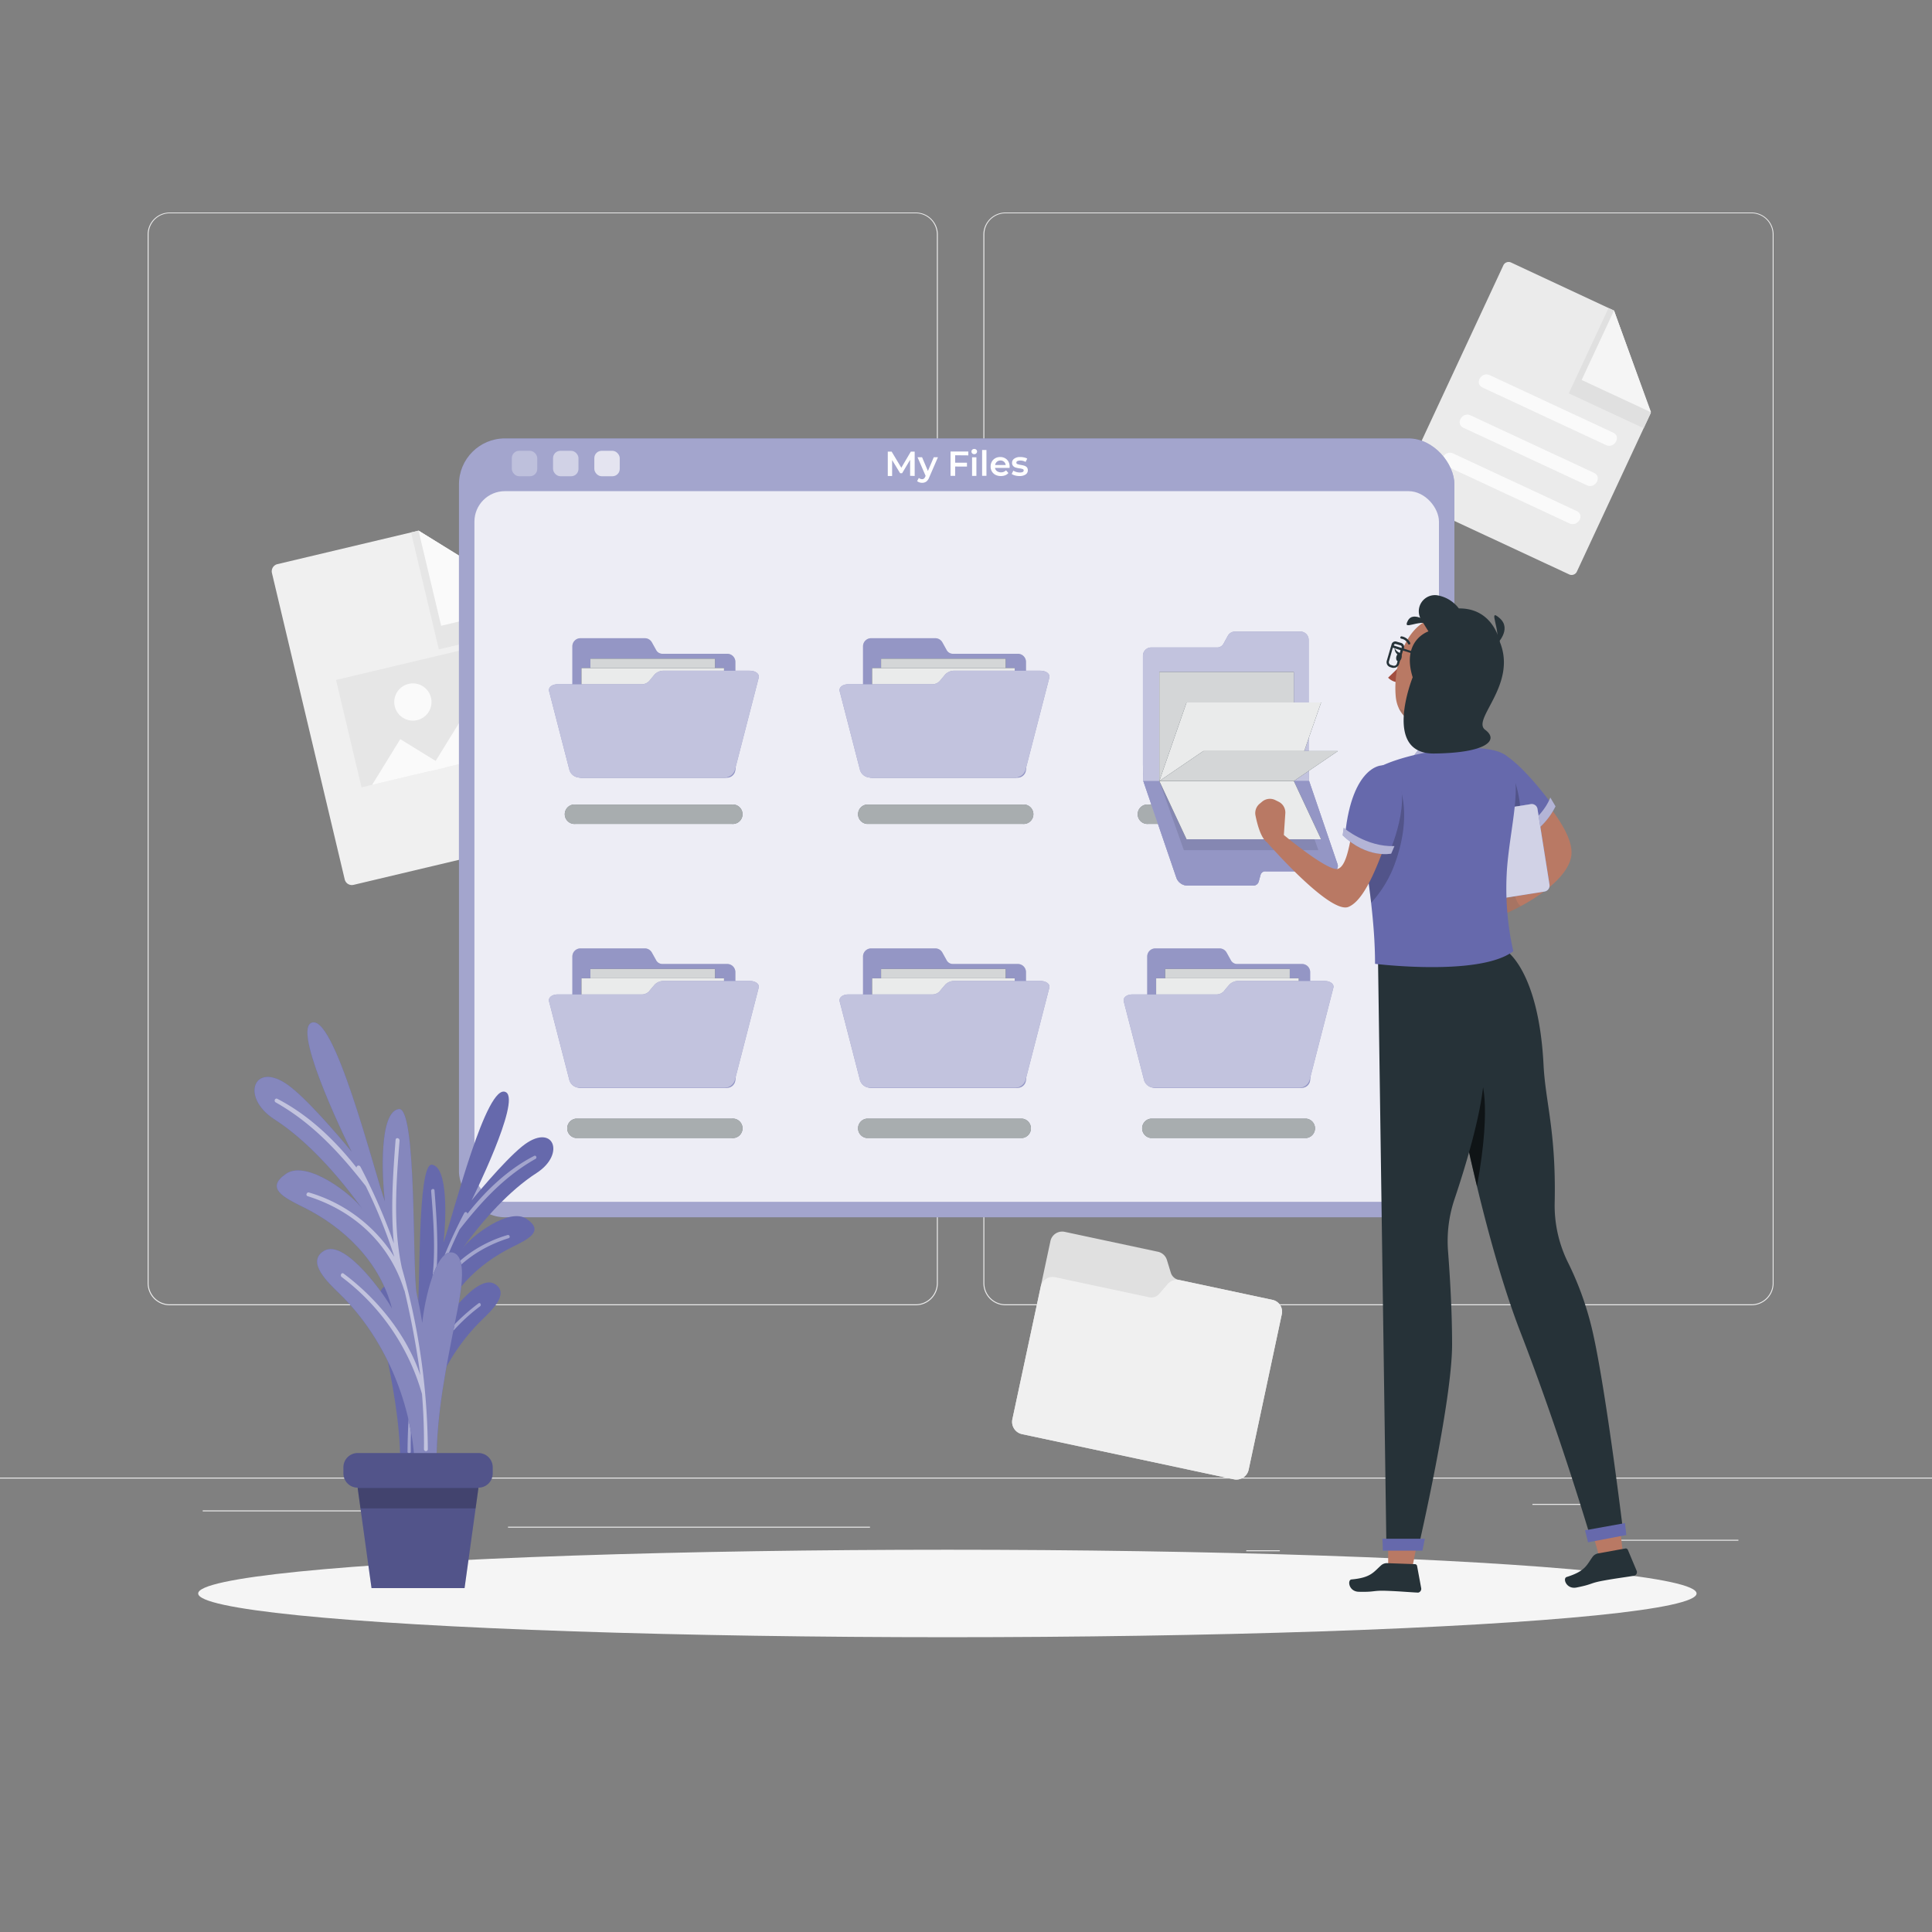 <svg xmlns="http://www.w3.org/2000/svg" viewBox="0 0 500 500"><rect x="0" y="0" width="500" height="500" fill="#808080" stroke="none"/><g id="freepik--background-complete--inject-204"><rect x="416.78" y="398.49" width="33.12" height="0.25" style="fill:#ebebeb"></rect><rect x="322.53" y="401.21" width="8.69" height="0.25" style="fill:#ebebeb"></rect><rect x="396.59" y="389.21" width="19.19" height="0.25" style="fill:#ebebeb"></rect><rect x="52.46" y="390.89" width="43.19" height="0.25" style="fill:#ebebeb"></rect><rect x="104.56" y="390.89" width="6.33" height="0.25" style="fill:#ebebeb"></rect><rect x="131.47" y="395.11" width="93.68" height="0.25" style="fill:#ebebeb"></rect><path d="M237,337.8H43.92a5.71,5.71,0,0,1-5.71-5.71V60.66A5.71,5.71,0,0,1,43.92,55H237a5.71,5.71,0,0,1,5.71,5.71V332.09A5.71,5.71,0,0,1,237,337.8ZM43.92,55.2a5.47,5.47,0,0,0-5.46,5.46V332.09a5.47,5.47,0,0,0,5.46,5.46H237a5.47,5.47,0,0,0,5.46-5.46V60.66A5.47,5.47,0,0,0,237,55.2Z" style="fill:#ebebeb"></path><path d="M453.31,337.8H260.21a5.72,5.72,0,0,1-5.71-5.71V60.66A5.72,5.72,0,0,1,260.21,55h193.1A5.71,5.71,0,0,1,459,60.66V332.09A5.71,5.71,0,0,1,453.31,337.8ZM260.21,55.2a5.47,5.47,0,0,0-5.46,5.46V332.09a5.47,5.47,0,0,0,5.46,5.46h193.1a5.47,5.47,0,0,0,5.46-5.46V60.66a5.47,5.47,0,0,0-5.46-5.46Z" style="fill:#ebebeb"></path><rect y="382.4" width="500" height="0.25" style="fill:#ebebeb"></rect><path d="M150.8,214.92,91.5,229a1.9,1.9,0,0,1-2.29-1.42L70.38,148.3a1.91,1.91,0,0,1,1.41-2.3l36.53-8.67,30.52,19,13.38,56.32A1.9,1.9,0,0,1,150.8,214.92Z" style="fill:#f0f0f0"></path><polygon points="138.84 156.31 108.32 137.33 106.38 137.79 113.57 168.06 140.13 161.75 138.84 156.31" style="fill:#e6e6e6"></polygon><polygon points="138.79 156.1 114.17 161.95 108.32 137.33 138.79 156.1" style="fill:none"></polygon><polygon points="138.79 156.1 114.17 161.95 108.32 137.33 138.79 156.1" style="fill:#fafafa"></polygon><rect x="89.65" y="170.37" width="45.08" height="28.57" transform="translate(-39.63 30.92) rotate(-13.36)" style="fill:#e6e6e6"></rect><polygon points="103.59 191.29 96.31 203.11 115.41 198.57 103.59 191.29" style="fill:#fafafa"></polygon><polygon points="111.11 199.59 137.42 193.34 136.82 190.81 122.11 181.75 111.11 199.59" style="fill:#fafafa"></polygon><path d="M111.54,180.56a4.82,4.82,0,1,1-5.79-3.57A4.81,4.81,0,0,1,111.54,180.56Z" style="fill:#fafafa"></path><path d="M406.11,148.66l-43.26-20.15a1.49,1.49,0,0,1-.72-2l26.94-57.85a1.5,1.5,0,0,1,2-.72L417.7,80.37l9.53,26.48-19.14,41.09A1.49,1.49,0,0,1,406.11,148.66Z" style="fill:#ebebeb"></path><polygon points="427.23 106.85 417.7 80.37 416.29 79.72 406 101.8 425.38 110.82 427.23 106.85" style="fill:#e0e0e0"></polygon><polygon points="427.3 106.7 409.33 98.34 417.7 80.37 427.3 106.7" style="fill:none"></polygon><polygon points="427.3 106.7 409.33 98.34 417.7 80.37 427.3 106.7" style="fill:#f5f5f5"></polygon><path d="M408.07,132.26l-32-14.91c-2.16-1-4.05,2.2-1.88,3.21l32,14.9c2.16,1,4.05-2.19,1.88-3.2Z" style="fill:#fafafa"></path><path d="M383.65,100.28l32,14.91c2.15,1,4-2.2,1.87-3.21l-32-14.9c-2.15-1-4,2.19-1.87,3.2Z" style="fill:#fafafa"></path><path d="M378.7,110.69l32,14.91c2.15,1,4-2.2,1.87-3.21l-32-14.9c-2.15-1-4,2.19-1.87,3.2Z" style="fill:#fafafa"></path><path d="M303,329.36l-1-3.27a3.12,3.12,0,0,0-2.34-2.14l-24.12-5.15a3.11,3.11,0,0,0-3.69,2.4L262,367.31a3.25,3.25,0,0,0,2.49,3.84l54.82,11.69a3.24,3.24,0,0,0,3.84-2.49l8.58-40.24a3.11,3.11,0,0,0-2.4-3.7L305,331.22A2.72,2.72,0,0,1,303,329.36Z" style="fill:#e0e0e0"></path><path d="M329.35,336.41l-24.12-5.14a3.11,3.11,0,0,0-3,1L300,334.86a2.71,2.71,0,0,1-2.6.87l-24.34-5.19a3.12,3.12,0,0,0-3.7,2.39L262,367.31a3.25,3.25,0,0,0,2.49,3.84l54.82,11.69a3.24,3.24,0,0,0,3.84-2.49l8.58-40.24A3.11,3.11,0,0,0,329.35,336.41Z" style="fill:#f0f0f0"></path></g><g id="freepik--Shadow--inject-204"><ellipse id="freepik--path--inject-204" cx="245.18" cy="412.39" rx="193.89" ry="11.32" style="fill:#f5f5f5"></ellipse></g><g id="freepik--Window--inject-204"><rect x="118.78" y="113.46" width="257.62" height="201.57" rx="11.89" style="fill:#6669AC"></rect><rect x="118.78" y="113.46" width="257.62" height="201.57" rx="11.89" style="fill:#fff;opacity:0.4"></rect><rect x="122.78" y="127.11" width="249.62" height="183.92" rx="7.89" style="fill:#fff;opacity:0.8"></rect><rect x="132.46" y="116.67" width="6.58" height="6.58" rx="1.89" style="fill:#fff;opacity:0.3"></rect><rect x="143.13" y="116.67" width="6.58" height="6.58" rx="1.89" style="fill:#fff;opacity:0.5"></rect><rect x="153.81" y="116.67" width="6.58" height="6.58" rx="1.89" style="fill:#fff;opacity:0.7"></rect><path d="M235.54,123.14V119l-2.07,3.46h-.52l-2.07-3.4v4.12h-1.12v-6.3h1l2.5,4.17,2.46-4.17h1v6.3Z" style="fill:#fff"></path><path d="M242.74,118.33l-2.25,5.19a2.44,2.44,0,0,1-.76,1.11,1.87,1.87,0,0,1-1.09.32,2.16,2.16,0,0,1-.71-.12,1.69,1.69,0,0,1-.58-.32l.45-.83a1.23,1.23,0,0,0,.38.24,1.2,1.2,0,0,0,.45.09.77.77,0,0,0,.49-.15,1.47,1.47,0,0,0,.35-.52l.08-.18-2.09-4.83h1.17l1.51,3.56,1.52-3.56Z" style="fill:#fff"></path><path d="M247.2,117.82v1.92h3.05v1H247.2v2.41H246v-6.3h4.6v1Z" style="fill:#fff"></path><path d="M251.62,117.35a.63.63,0,0,1-.2-.49.62.62,0,0,1,.2-.48.73.73,0,0,1,.52-.19.76.76,0,0,1,.51.18.61.61,0,0,1,.21.47.67.67,0,0,1-.21.5.69.69,0,0,1-.51.2A.77.77,0,0,1,251.62,117.35Zm-.05,1h1.12v4.81h-1.12Z" style="fill:#fff"></path><path d="M254.17,116.46h1.12v6.68h-1.12Z" style="fill:#fff"></path><path d="M261.27,121.09H257.5a1.33,1.33,0,0,0,.52.85,1.88,1.88,0,0,0,2.34-.22l.61.7a2,2,0,0,1-.82.58,3.06,3.06,0,0,1-1.12.2,3,3,0,0,1-1.4-.31,2.32,2.32,0,0,1-.93-.88,2.49,2.49,0,0,1-.33-1.28,2.54,2.54,0,0,1,.32-1.26,2.28,2.28,0,0,1,.89-.88,2.58,2.58,0,0,1,1.28-.31,2.44,2.44,0,0,1,1.25.31,2.21,2.21,0,0,1,.87.87,2.63,2.63,0,0,1,.31,1.3C261.29,120.84,261.28,121,261.27,121.09ZM258,119.5a1.35,1.35,0,0,0-.46.85h2.73a1.3,1.3,0,0,0-1.36-1.17A1.3,1.3,0,0,0,258,119.5Z" style="fill:#fff"></path><path d="M262.71,123.05a2.73,2.73,0,0,1-.89-.39l.43-.85a3.3,3.3,0,0,0,1.68.47c.67,0,1-.17,1-.53a.35.35,0,0,0-.25-.35,4.14,4.14,0,0,0-.83-.19,6.45,6.45,0,0,1-1-.21,1.36,1.36,0,0,1-.65-.41,1.14,1.14,0,0,1-.28-.81,1.25,1.25,0,0,1,.58-1.09,2.53,2.53,0,0,1,1.54-.41,4.17,4.17,0,0,1,1,.11,2.81,2.81,0,0,1,.81.3l-.43.86a2.68,2.68,0,0,0-1.38-.36,1.64,1.64,0,0,0-.75.14.45.45,0,0,0-.26.4.39.39,0,0,0,.28.38,4.93,4.93,0,0,0,.85.21,6.12,6.12,0,0,1,.94.21,1.56,1.56,0,0,1,.64.39,1.15,1.15,0,0,1,.26.8,1.26,1.26,0,0,1-.58,1.08,2.77,2.77,0,0,1-1.6.4A4.35,4.35,0,0,1,262.71,123.05Z" style="fill:#fff"></path></g><g id="freepik--Folders--inject-204"><path d="M169.82,168.26l-1.11-2a2.1,2.1,0,0,0-1.84-1.09H150.23a2.1,2.1,0,0,0-2.1,2.1v31.8a2.19,2.19,0,0,0,2.19,2.19h37.8a2.19,2.19,0,0,0,2.19-2.19V171.3a2.1,2.1,0,0,0-2.1-2.1H171.42A1.82,1.82,0,0,1,169.82,168.26Z" style="fill:#6669AC"></path><path d="M169.82,168.26l-1.11-2a2.1,2.1,0,0,0-1.84-1.09H150.23a2.1,2.1,0,0,0-2.1,2.1v31.8a2.19,2.19,0,0,0,2.19,2.19h37.8a2.19,2.19,0,0,0,2.19-2.19V171.3a2.1,2.1,0,0,0-2.1-2.1H171.42A1.82,1.82,0,0,1,169.82,168.26Z" style="fill:#fff;opacity:0.3"></path><rect x="152.8" y="170.47" width="32.25" height="24.11" style="fill:#263238"></rect><rect x="152.8" y="170.47" width="32.25" height="24.11" style="fill:#fff;opacity:0.8"></rect><rect x="150.47" y="172.89" width="36.91" height="27.6" style="fill:#263238"></rect><rect x="150.47" y="172.89" width="36.91" height="27.6" style="fill:#fff;opacity:0.9"></rect><path d="M194,173.58H171.89a3.26,3.26,0,0,0-2.45.94L168,176.26a2.64,2.64,0,0,1-2.05.82h-21.6c-1.5,0-2.5.81-2.24,1.81,2.11,8.19,3.17,12.28,5.28,20.46a2.8,2.8,0,0,0,2.65,1.89h37.48a2.8,2.8,0,0,0,2.65-1.89l6.18-23.95C196.6,174.4,195.56,173.58,194,173.58Z" style="fill:#6669AC"></path><g style="opacity:0.6"><path d="M194,173.58H171.89a3.26,3.26,0,0,0-2.45.94L168,176.26a2.64,2.64,0,0,1-2.05.82h-21.6c-1.5,0-2.5.81-2.24,1.81,2.11,8.19,3.17,12.28,5.28,20.46a2.8,2.8,0,0,0,2.65,1.89h37.48a2.8,2.8,0,0,0,2.65-1.89l6.18-23.95C196.6,174.4,195.56,173.58,194,173.58Z" style="fill:#fff"></path></g><path d="M149,213.22a2.52,2.52,0,1,1,0-5h40.33a2.52,2.52,0,1,1,0,5Z" style="fill:#263238"></path><path d="M149,213.22a2.52,2.52,0,1,1,0-5h40.33a2.52,2.52,0,1,1,0,5Z" style="fill:#fff;opacity:0.6"></path><path d="M245,168.26l-1.11-2a2.11,2.11,0,0,0-1.84-1.09H225.45a2.1,2.1,0,0,0-2.1,2.1v31.8a2.18,2.18,0,0,0,2.18,2.19h37.81a2.18,2.18,0,0,0,2.18-2.19V171.3a2.1,2.1,0,0,0-2.1-2.1H246.63A1.82,1.82,0,0,1,245,168.26Z" style="fill:#6669AC"></path><path d="M245,168.26l-1.11-2a2.11,2.11,0,0,0-1.84-1.09H225.45a2.1,2.1,0,0,0-2.1,2.1v31.8a2.18,2.18,0,0,0,2.18,2.19h37.81a2.18,2.18,0,0,0,2.18-2.19V171.3a2.1,2.1,0,0,0-2.1-2.1H246.63A1.82,1.82,0,0,1,245,168.26Z" style="fill:#fff;opacity:0.3"></path><rect x="228.02" y="170.47" width="32.25" height="24.11" style="fill:#263238"></rect><rect x="228.02" y="170.47" width="32.25" height="24.11" style="fill:#fff;opacity:0.8"></rect><rect x="225.69" y="172.89" width="36.91" height="27.6" style="fill:#263238"></rect><rect x="225.69" y="172.89" width="36.91" height="27.6" style="fill:#fff;opacity:0.9"></rect><path d="M269.23,173.58H247.11a3.28,3.28,0,0,0-2.46.94l-1.45,1.74a2.64,2.64,0,0,1-2,.82H219.55c-1.49,0-2.49.81-2.24,1.81,2.12,8.19,3.17,12.28,5.28,20.46a2.81,2.81,0,0,0,2.65,1.89h37.49a2.81,2.81,0,0,0,2.65-1.89l6.18-23.95C271.81,174.4,270.77,173.58,269.23,173.58Z" style="fill:#6669AC"></path><g style="opacity:0.6"><path d="M269.23,173.58H247.11a3.28,3.28,0,0,0-2.46.94l-1.45,1.74a2.64,2.64,0,0,1-2,.82H219.55c-1.49,0-2.49.81-2.24,1.81,2.12,8.19,3.17,12.28,5.28,20.46a2.81,2.81,0,0,0,2.65,1.89h37.49a2.81,2.81,0,0,0,2.65-1.89l6.18-23.95C271.81,174.4,270.77,173.58,269.23,173.58Z" style="fill:#fff"></path></g><path d="M224.27,213.22a2.52,2.52,0,0,1,0-5H264.6a2.52,2.52,0,1,1,0,5Z" style="fill:#263238"></path><path d="M224.27,213.22a2.52,2.52,0,0,1,0-5H264.6a2.52,2.52,0,1,1,0,5Z" style="fill:#fff;opacity:0.6"></path><path d="M169.82,248.54l-1.11-2a2.08,2.08,0,0,0-1.84-1.09H150.23a2.1,2.1,0,0,0-2.1,2.1v31.8a2.18,2.18,0,0,0,2.19,2.18h37.8a2.18,2.18,0,0,0,2.19-2.18V251.59a2.11,2.11,0,0,0-2.1-2.11H171.42A1.82,1.82,0,0,1,169.82,248.54Z" style="fill:#6669AC"></path><path d="M169.82,248.54l-1.11-2a2.08,2.08,0,0,0-1.84-1.09H150.23a2.1,2.1,0,0,0-2.1,2.1v31.8a2.18,2.18,0,0,0,2.19,2.18h37.8a2.18,2.18,0,0,0,2.19-2.18V251.59a2.11,2.11,0,0,0-2.1-2.11H171.42A1.82,1.82,0,0,1,169.82,248.54Z" style="fill:#fff;opacity:0.3"></path><rect x="152.8" y="250.76" width="32.25" height="24.11" style="fill:#263238"></rect><rect x="152.8" y="250.76" width="32.25" height="24.11" style="fill:#fff;opacity:0.8"></rect><rect x="150.47" y="253.18" width="36.91" height="27.6" style="fill:#263238"></rect><rect x="150.47" y="253.18" width="36.91" height="27.6" style="fill:#fff;opacity:0.9"></rect><path d="M194,253.87H171.89a3.26,3.26,0,0,0-2.45.94c-.59.7-.88,1-1.45,1.74a2.67,2.67,0,0,1-2.05.81h-21.6c-1.5,0-2.5.82-2.24,1.82,2.11,8.18,3.17,12.27,5.28,20.46a2.8,2.8,0,0,0,2.65,1.88h37.48a2.8,2.8,0,0,0,2.65-1.88l6.18-24C196.6,254.68,195.56,253.87,194,253.87Z" style="fill:#6669AC"></path><g style="opacity:0.6"><path d="M194,253.87H171.89a3.26,3.26,0,0,0-2.45.94c-.59.7-.88,1-1.45,1.74a2.67,2.67,0,0,1-2.05.81h-21.6c-1.5,0-2.5.82-2.24,1.82,2.11,8.18,3.17,12.27,5.28,20.46a2.8,2.8,0,0,0,2.65,1.88h37.48a2.8,2.8,0,0,0,2.65-1.88l6.18-24C196.6,254.68,195.56,253.87,194,253.87Z" style="fill:#fff"></path></g><path d="M149,294.51a2.52,2.52,0,0,1,0-5h40.33a2.52,2.52,0,1,1,0,5Z" style="fill:#263238"></path><path d="M149,294.51a2.52,2.52,0,0,1,0-5h40.33a2.52,2.52,0,1,1,0,5Z" style="fill:#fff;opacity:0.6"></path><path d="M245,248.54l-1.11-2a2.09,2.09,0,0,0-1.84-1.09H225.45a2.1,2.1,0,0,0-2.1,2.1v31.8a2.17,2.17,0,0,0,2.18,2.18h37.81a2.17,2.17,0,0,0,2.18-2.18V251.59a2.11,2.11,0,0,0-2.1-2.11H246.63A1.82,1.82,0,0,1,245,248.54Z" style="fill:#6669AC"></path><path d="M245,248.54l-1.11-2a2.09,2.09,0,0,0-1.84-1.09H225.45a2.1,2.1,0,0,0-2.1,2.1v31.8a2.17,2.17,0,0,0,2.18,2.18h37.81a2.17,2.17,0,0,0,2.18-2.18V251.59a2.11,2.11,0,0,0-2.1-2.11H246.63A1.82,1.82,0,0,1,245,248.54Z" style="fill:#fff;opacity:0.3"></path><rect x="228.02" y="250.76" width="32.25" height="24.11" style="fill:#263238"></rect><rect x="228.02" y="250.76" width="32.25" height="24.11" style="fill:#fff;opacity:0.8"></rect><rect x="225.69" y="253.18" width="36.91" height="27.6" style="fill:#263238"></rect><rect x="225.69" y="253.18" width="36.91" height="27.6" style="fill:#fff;opacity:0.9"></rect><path d="M269.23,253.87H247.11a3.28,3.28,0,0,0-2.46.94c-.59.7-.88,1-1.45,1.74a2.66,2.66,0,0,1-2,.81H219.55c-1.49,0-2.49.82-2.24,1.82,2.12,8.18,3.17,12.27,5.28,20.46a2.81,2.81,0,0,0,2.65,1.88h37.49a2.81,2.81,0,0,0,2.65-1.88l6.18-24C271.81,254.68,270.77,253.87,269.23,253.87Z" style="fill:#6669AC"></path><g style="opacity:0.6"><path d="M269.23,253.87H247.11a3.28,3.28,0,0,0-2.46.94c-.59.7-.88,1-1.45,1.74a2.66,2.66,0,0,1-2,.81H219.55c-1.49,0-2.49.82-2.24,1.82,2.12,8.18,3.17,12.27,5.28,20.46a2.81,2.81,0,0,0,2.65,1.88h37.49a2.81,2.81,0,0,0,2.65-1.88l6.18-24C271.81,254.68,270.77,253.87,269.23,253.87Z" style="fill:#fff"></path></g><path d="M224.27,294.51a2.52,2.52,0,0,1,0-5H264.6a2.52,2.52,0,0,1,0,5Z" style="fill:#263238"></path><path d="M224.27,294.51a2.52,2.52,0,0,1,0-5H264.6a2.52,2.52,0,0,1,0,5Z" style="fill:#fff;opacity:0.6"></path><path d="M318.56,248.54l-1.11-2a2.1,2.1,0,0,0-1.85-1.09H299a2.1,2.1,0,0,0-2.1,2.1v31.8a2.17,2.17,0,0,0,2.18,2.18h37.81a2.18,2.18,0,0,0,2.18-2.18V251.59a2.11,2.11,0,0,0-2.1-2.11H320.15A1.82,1.82,0,0,1,318.56,248.54Z" style="fill:#6669AC"></path><path d="M318.56,248.54l-1.11-2a2.1,2.1,0,0,0-1.85-1.09H299a2.1,2.1,0,0,0-2.1,2.1v31.8a2.17,2.17,0,0,0,2.18,2.18h37.81a2.18,2.18,0,0,0,2.18-2.18V251.59a2.11,2.11,0,0,0-2.1-2.11H320.15A1.82,1.82,0,0,1,318.56,248.54Z" style="fill:#fff;opacity:0.3"></path><rect x="301.54" y="250.76" width="32.25" height="24.11" style="fill:#263238"></rect><rect x="301.54" y="250.76" width="32.25" height="24.11" style="fill:#fff;opacity:0.8"></rect><rect x="299.21" y="253.18" width="36.91" height="27.6" style="fill:#263238"></rect><rect x="299.21" y="253.18" width="36.91" height="27.6" style="fill:#fff;opacity:0.9"></rect><path d="M342.75,253.87H320.63a3.28,3.28,0,0,0-2.46.94c-.59.7-.88,1-1.45,1.74a2.66,2.66,0,0,1-2,.81H293.07c-1.49,0-2.49.82-2.24,1.82,2.12,8.18,3.17,12.27,5.28,20.46a2.81,2.81,0,0,0,2.65,1.88h37.48a2.81,2.81,0,0,0,2.66-1.88q3.08-12,6.17-24C345.33,254.68,344.29,253.87,342.75,253.87Z" style="fill:#6669AC"></path><g style="opacity:0.6"><path d="M342.75,253.87H320.63a3.28,3.28,0,0,0-2.46.94c-.59.7-.88,1-1.45,1.74a2.66,2.66,0,0,1-2,.81H293.07c-1.49,0-2.49.82-2.24,1.82,2.12,8.18,3.17,12.27,5.28,20.46a2.81,2.81,0,0,0,2.65,1.88h37.48a2.81,2.81,0,0,0,2.66-1.88q3.08-12,6.17-24C345.33,254.68,344.29,253.87,342.75,253.87Z" style="fill:#fff"></path></g><path d="M297.79,294.51a2.52,2.52,0,0,1,0-5h40.33a2.52,2.52,0,0,1,0,5Z" style="fill:#263238"></path><path d="M297.79,294.51a2.52,2.52,0,0,1,0-5h40.33a2.52,2.52,0,0,1,0,5Z" style="fill:#fff;opacity:0.6"></path><path d="M297.27,213.22a2.52,2.52,0,1,1,0-5H337.6a2.52,2.52,0,1,1,0,5Z" style="fill:#263238"></path><path d="M297.27,213.22a2.52,2.52,0,1,1,0-5H337.6a2.52,2.52,0,1,1,0,5Z" style="fill:#fff;opacity:0.6"></path><path d="M295.89,202.13l8.6,25.16a3.11,3.11,0,0,0,2.79,1.9H324.2a1.47,1.47,0,0,0,1.54-1l.5-1.83a1.27,1.27,0,0,1,1.33-.86h17.07a1.39,1.39,0,0,0,1.49-1.9l-7.34-21.49-.11-4.2V165.58a2.13,2.13,0,0,0-2.13-2.13H319.63a2.12,2.12,0,0,0-1.87,1.1l-1.13,2.06a1.85,1.85,0,0,1-1.62.95H297.93a2.14,2.14,0,0,0-2.14,2.14v28.23Z" style="fill:#6669AC"></path><path d="M295.89,202.13l8.6,25.16a3.11,3.11,0,0,0,2.79,1.9H324.2a1.47,1.47,0,0,0,1.54-1l.5-1.83a1.27,1.27,0,0,1,1.33-.86h17.07a1.39,1.39,0,0,0,1.49-1.9l-7.34-21.49-.11-4.2V165.58a2.13,2.13,0,0,0-2.13-2.13H319.63a2.12,2.12,0,0,0-1.87,1.1l-1.13,2.06a1.85,1.85,0,0,1-1.62.95H297.93a2.14,2.14,0,0,0-2.14,2.14v28.23Z" style="fill:#fff;opacity:0.6"></path><path d="M295.89,202.13l8.6,25.16a3.11,3.11,0,0,0,2.79,1.9H324.2a1.47,1.47,0,0,0,1.54-1l.5-1.83a1.27,1.27,0,0,1,1.33-.86h17.07a1.39,1.39,0,0,0,1.49-1.9l-7.34-21.49Z" style="fill:#6669AC"></path><path d="M295.89,202.13l8.6,25.16a3.11,3.11,0,0,0,2.79,1.9H324.2a1.47,1.47,0,0,0,1.54-1l.5-1.83a1.27,1.27,0,0,1,1.33-.86h17.07a1.39,1.39,0,0,0,1.49-1.9l-7.34-21.49Z" style="fill:#fff;opacity:0.3"></path><polygon points="300.03 202.13 334.84 202.13 341.19 220.02 306.38 220.02 300.03 202.13" style="opacity:0.1"></polygon><rect x="300.03" y="173.91" width="34.81" height="28.21" transform="translate(634.87 376.04) rotate(180)" style="fill:#263238"></rect><rect x="300.03" y="173.91" width="34.81" height="28.21" transform="translate(634.87 376.04) rotate(180)" style="fill:#fff;opacity:0.8"></rect><polygon points="300.03 202.13 334.84 202.13 341.9 181.8 307.08 181.8 300.03 202.13" style="fill:#263238"></polygon><polygon points="300.03 202.13 334.84 202.13 341.9 181.8 307.08 181.8 300.03 202.13" style="fill:#fff;opacity:0.9"></polygon><polygon points="300.03 202.13 334.84 202.13 341.9 217.2 307.08 217.2 300.03 202.13" style="fill:#263238"></polygon><polygon points="300.03 202.13 334.84 202.13 341.9 217.2 307.08 217.2 300.03 202.13" style="fill:#fff;opacity:0.9"></polygon><polygon points="300.03 202.13 334.84 202.13 346.23 194.38 311.41 194.38 300.03 202.13" style="fill:#263238"></polygon><polygon points="300.03 202.13 334.84 202.13 346.23 194.38 311.41 194.38 300.03 202.13" style="fill:#fff;opacity:0.8"></polygon></g><g id="freepik--Plant--inject-204"><path d="M108.3,378.25c.86-13.57,6.81-27.3,16.38-36.62,2.39-2.32,7.41-6.92,3.34-9.35-4.65-2.78-13.57,10.2-14.82,12.6,2.64-10.34,10.64-17.83,19.32-22.12,4.29-2.12,8.38-4.13,3.81-7.28s-14.46,4.49-16.75,7.77c5.42-7.57,12.27-15.15,19.29-19.68,7.75-5,4.25-13.34-3.74-6.89-4.95,4-13.09,14-13.09,14s12.79-25.69,8.93-28c-5-3-13.76,32-16.18,38.9.65-5.72,1.26-19.56-3-20.16-3.89-.54-2.94,33.92-3.84,40-.57,2.65-.83,4-1.28,6.67-.42-4.59-3-16.69-6.86-15.29-3.28,1.18-1.25,10.24-.4,14.54,2.06,10.41,4.14,20.48,4.16,31.16Z" style="fill:#6669AC"></path><path d="M112.45,308.09c.58,7.48,1.1,15.08.38,22.6a125.17,125.17,0,0,1,5.33-12.81.75.75,0,0,1,.1-.2h0c.6-1.25,1.22-2.49,1.87-3.72.26-.49.9-.27.81.19,4.74-6,10.47-11.5,17.29-15,.5-.26.84.5.36.77-7.92,4.48-13.81,10.79-19.64,18.26a112.15,112.15,0,0,0-6.24,15.45,33,33,0,0,1,18.64-14c.52-.16.81.64.29.81-10.55,3.33-18,10.71-21,20.38a.59.59,0,0,1-.1.21c-1.47,6.18-2.59,12.18-3.45,18.48,3-8.87,9.39-16.7,16.75-22.2.44-.33.84.43.4.76a48.49,48.49,0,0,0-17.52,25.53s0,0,0,.05q-.48,6-.42,12a.42.42,0,1,1-.83,0A148.16,148.16,0,0,1,111.07,336c1.94-9.09,1.24-18.58.51-27.73C111.53,307.64,112.4,307.47,112.45,308.09Z" style="fill:#fff;opacity:0.4"></path><path d="M107.3,378.24c-1-16.1-8.07-32.39-19.43-43.44-2.83-2.75-8.78-8.21-4-11.09,5.51-3.29,16.1,12.1,17.57,14.94-3.12-12.26-12.62-21.14-22.91-26.23-5.09-2.52-9.94-4.89-4.52-8.63s17.16,5.33,19.86,9.21c-6.43-9-14.55-18-22.87-23.34-9.19-5.92-5-15.82,4.43-8.17C81.36,286.23,91,298.06,91,298.06S75.84,267.6,80.42,264.8c5.88-3.6,16.31,38,19.18,46.13-.76-6.78-1.48-23.2,3.62-23.91,4.61-.64,3.48,40.22,4.55,47.44.68,3.15,1,4.73,1.51,7.91.51-5.44,3.54-19.79,8.15-18.13,3.88,1.4,1.48,12.14.47,17.24-2.45,12.34-4.92,24.29-4.93,36.95Z" style="fill:#6669AC"></path><path d="M102.38,295c-.68,8.88-1.3,17.88-.45,26.8a147.49,147.49,0,0,0-6.32-15.18.86.86,0,0,0-.11-.24l0,0c-.72-1.48-1.45-2.95-2.21-4.4-.31-.59-1.08-.32-1,.22-5.62-7.15-12.41-13.64-20.5-17.82-.6-.31-1,.6-.43.92,9.39,5.31,16.37,12.8,23.3,21.66a135.2,135.2,0,0,1,7.4,18.32A39.12,39.12,0,0,0,80,308.63c-.62-.19-1,.76-.35.95,12.52,3.95,21.3,12.71,24.91,24.18a1,1,0,0,0,.13.25c1.74,7.33,3.06,14.45,4.09,21.91-3.54-10.51-11.14-19.81-19.86-26.32-.53-.4-1,.51-.48.9a57.55,57.55,0,0,1,20.78,30.28s0,0,0,.05q.57,7.08.5,14.22a.5.5,0,1,0,1,0A175.44,175.44,0,0,0,104,328.12c-2.3-10.77-1.47-22-.6-32.89C103.47,294.49,102.44,294.28,102.38,295Z" style="fill:#fff;opacity:0.2"></path><path d="M107.3,378.24c-1-16.1-8.07-32.39-19.43-43.44-2.83-2.75-8.78-8.21-4-11.09,5.51-3.29,16.1,12.1,17.57,14.94-3.12-12.26-12.62-21.14-22.91-26.23-5.09-2.52-9.94-4.89-4.52-8.63s17.16,5.33,19.86,9.21c-6.43-9-14.55-18-22.87-23.34-9.19-5.92-5-15.82,4.43-8.17C81.36,286.23,91,298.06,91,298.06S75.84,267.6,80.42,264.8c5.88-3.6,16.31,38,19.18,46.13-.76-6.78-1.48-23.2,3.62-23.91,4.61-.64,3.48,40.22,4.55,47.44.68,3.15,1,4.73,1.51,7.91.51-5.44,3.54-19.79,8.15-18.13,3.88,1.4,1.48,12.14.47,17.24-2.45,12.34-4.92,24.29-4.93,36.95Z" style="fill:#6669AC"></path><path d="M107.3,378.24c-1-16.1-8.07-32.39-19.43-43.44-2.83-2.75-8.78-8.21-4-11.09,5.51-3.29,16.1,12.1,17.57,14.94-3.12-12.26-12.62-21.14-22.91-26.23-5.09-2.52-9.94-4.89-4.52-8.63s17.16,5.33,19.86,9.21c-6.43-9-14.55-18-22.87-23.34-9.19-5.92-5-15.82,4.43-8.17C81.36,286.23,91,298.06,91,298.06S75.84,267.6,80.42,264.8c5.88-3.6,16.31,38,19.18,46.13-.76-6.78-1.48-23.2,3.62-23.91,4.61-.64,3.48,40.22,4.55,47.44.68,3.15,1,4.73,1.51,7.91.51-5.44,3.54-19.79,8.15-18.13,3.88,1.4,1.48,12.14.47,17.24-2.45,12.34-4.92,24.29-4.93,36.95Z" style="fill:#fff;opacity:0.2"></path><path d="M102.38,295c-.68,8.88-1.3,17.88-.45,26.8a147.49,147.49,0,0,0-6.32-15.18.86.86,0,0,0-.11-.24l0,0c-.72-1.48-1.45-2.95-2.21-4.4-.31-.59-1.08-.32-1,.22-5.62-7.15-12.41-13.64-20.5-17.82-.6-.31-1,.6-.43.92,9.39,5.31,16.37,12.8,23.3,21.66a135.2,135.2,0,0,1,7.4,18.32A39.12,39.12,0,0,0,80,308.63c-.62-.19-1,.76-.35.95,12.52,3.95,21.3,12.71,24.91,24.18a1,1,0,0,0,.13.25c1.74,7.33,3.06,14.45,4.09,21.91-3.54-10.51-11.14-19.81-19.86-26.32-.53-.4-1,.51-.48.9a57.55,57.55,0,0,1,20.78,30.28s0,0,0,.05q.57,7.08.5,14.22a.5.5,0,1,0,1,0A175.44,175.44,0,0,0,104,328.12c-2.3-10.77-1.47-22-.6-32.89C103.47,294.49,102.44,294.28,102.38,295Z" style="fill:#fff;opacity:0.5"></path><path d="M123.83,376.05H92.55a3.67,3.67,0,0,0-3.67,3.67v1.62A3.67,3.67,0,0,0,92.55,385h0l3.6,26h24.08l3.6-26h0a3.67,3.67,0,0,0,3.68-3.67v-1.62A3.67,3.67,0,0,0,123.83,376.05Z" style="fill:#6669AC"></path><path d="M123.83,376.05H92.55a3.67,3.67,0,0,0-3.67,3.67v1.62A3.67,3.67,0,0,0,92.55,385h0l3.6,26h24.08l3.6-26h0a3.67,3.67,0,0,0,3.68-3.67v-1.62A3.67,3.67,0,0,0,123.83,376.05Z" style="opacity:0.2"></path><polygon points="123.09 390.37 123.82 385.09 92.56 385.09 93.29 390.37 123.09 390.37" style="opacity:0.2"></polygon></g><g id="freepik--Character--inject-204"><path d="M388.8,196.1s17.91,15.4,17.91,24.53c0,8.39-17.79,17.38-25.61,18.54a64.09,64.09,0,0,1-7.33,0,4,4,0,0,1-3.77-2.66l-.09-.26a3.93,3.93,0,0,1,.93-4.14,6.17,6.17,0,0,1,3.17-1.77c2.82-.44,6.79,3.53,6.79,3.53s17.37-10.45,17.37-12.36-7.94-8.17-10.3-11.63C385.88,207,383.84,202.77,388.8,196.1Z" style="fill:#b97964"></path><path d="M389.25,195.24c1.74,1,5.65,4,12,12.4,0,0-.23,4.56-8.35,8.81,0,0-8.65-6.65-8.57-13.06a10.9,10.9,0,0,1,3-7.93A1.63,1.63,0,0,1,389.25,195.24Z" style="fill:#6669AC"></path><path d="M387.42,210.94a34.06,34.06,0,0,0,5.45,5.51l.64-.35c.83-9.8-2.26-16-2.26-16l-3.06,4.18Z" style="opacity:0.2"></path><path d="M381.43,239.11a43.84,43.84,0,0,0,12.14-4.6c-1.64-1.2-2.13-5.37-2.26-7.31-4.46,3-9.56,6.1-10.38,6.6Z" style="fill:#606060;opacity:0.2"></path><path d="M391.72,216.18s7.22-3.91,9.5-9.78l1.35,2.28a18.78,18.78,0,0,1-9.45,8.93Z" style="fill:#6669AC"></path><path d="M391.72,216.18s7.22-3.91,9.5-9.78l1.35,2.28a18.78,18.78,0,0,1-9.45,8.93Z" style="fill:#fff;opacity:0.5"></path><path d="M383.13,209.49l-1-1.29a1.5,1.5,0,0,0-1.42-.56L369,209.49a1.5,1.5,0,0,0-1.25,1.72l3.55,22.38a1.56,1.56,0,0,0,1.78,1.3l26.61-4.22a1.56,1.56,0,0,0,1.3-1.78l-3.1-19.54a1.5,1.5,0,0,0-1.71-1.24L384.36,210A1.3,1.3,0,0,1,383.13,209.49Z" style="fill:#6669AC"></path><path d="M383.13,209.49l-1-1.29a1.5,1.5,0,0,0-1.42-.56L369,209.49a1.5,1.5,0,0,0-1.25,1.72l3.55,22.38a1.56,1.56,0,0,0,1.78,1.3l26.61-4.22a1.56,1.56,0,0,0,1.3-1.78l-3.1-19.54a1.5,1.5,0,0,0-1.71-1.24L384.36,210A1.3,1.3,0,0,1,383.13,209.49Z" style="fill:#fff;opacity:0.4"></path><path d="M396.18,208.11,384.47,210a1.53,1.53,0,0,0-1.18,1l-.55,1.55a1.33,1.33,0,0,1-1,.84l-11.82,1.87a1.5,1.5,0,0,0-1.25,1.71l2.65,16.69a1.56,1.56,0,0,0,1.78,1.3l26.61-4.22a1.56,1.56,0,0,0,1.3-1.78l-3.1-19.54A1.5,1.5,0,0,0,396.18,208.11Z" style="fill:#6669AC"></path><path d="M396.18,208.11,384.47,210a1.53,1.53,0,0,0-1.18,1l-.55,1.55a1.33,1.33,0,0,1-1,.84l-11.82,1.87a1.5,1.5,0,0,0-1.25,1.71l2.65,16.69a1.56,1.56,0,0,0,1.78,1.3l26.61-4.22a1.56,1.56,0,0,0,1.3-1.78l-3.1-19.54A1.5,1.5,0,0,0,396.18,208.11Z" style="fill:#fff;opacity:0.7"></path><polygon points="410.6 391.37 414.21 403.97 420.1 402.81 418.56 389.36 410.6 391.37" style="fill:#b97964"></polygon><path d="M413.7,402l6.95-1.26a.6.6,0,0,1,.63.34l2.28,5.43a.94.94,0,0,1-.5,1.24.6.6,0,0,1-.19.06c-2.51.41-4.77.68-7.89,1.25-3.68.67-2.66.94-7,1.79-2.6.51-3.62-2.37-2.54-2.72,5-1.56,5.19-3.18,6.82-5.35A2.32,2.32,0,0,1,413.7,402Z" style="fill:#263238"></path><polygon points="359.26 388.92 359.26 405.62 365.52 405.62 368.75 389.31 359.26 388.92" style="fill:#b97964"></polygon><path d="M359.15,404.55l7.05.25a.58.58,0,0,1,.54.47l1.07,5.78a1,1,0,0,1-.75,1.11.66.66,0,0,1-.2,0c-2.54-.13-4.8-.35-8-.46-3.74-.13-2.81.35-7.2.25-2.65-.06-3-3.08-1.9-3.19,5.16-.46,5.75-2,7.8-3.76A2.26,2.26,0,0,1,359.15,404.55Z" style="fill:#263238"></path><path d="M378.27,249.47l11.69-3.3s8.29,5.31,9.51,29.47c.5,9.71,3.27,17.21,2.88,35.61a33.19,33.19,0,0,0,3.46,15.51,80.64,80.64,0,0,1,6.46,18.32c3.5,15.66,7.83,51.52,7.83,51.52L411.65,398s-7.83-26.58-18.13-53.16S376,277.7,376,277.7l-2.71-28.23Z" style="fill:#263238"></path><path d="M383.11,278.94l-2.37.51-2.68,2.68-.69,2.74c1.07,5.38,2.74,13.31,4.87,22.17C386.32,284.49,383.11,278.94,383.11,278.94Z" style="opacity:0.6"></path><path d="M356.63,248.44l2.17,151.77h8.34s8.66-37.4,8.66-52.24c0-8.78-.58-18.07-1.05-24.19a34,34,0,0,1,1.67-13.42c2.75-8.17,7.06-22.24,7.62-31.42,0,0,10.92-.42,3.09-30.5Z" style="fill:#263238"></path><path d="M363.09,171.65l-3.85,3.73a4,4,0,0,0,3.42,1.18Z" style="fill:#a24e3f"></path><path d="M384.13,172.41c-1.55,7.61-2,10.87-6.47,14.27-6.49,3.18-15.69,1.54-16.44-6.38-.68-7.13,2-18.35,9.92-20.39a10.59,10.59,0,0,1,13,12.5Z" style="fill:#b97964"></path><path d="M364.64,166.8a.35.35,0,0,1-.24-.17,2.37,2.37,0,0,0-1.73-1.34.3.3,0,0,1-.27-.33.3.3,0,0,1,.34-.27,3,3,0,0,1,2.21,1.66.31.31,0,0,1-.13.42h0Z" style="fill:#263238"></path><path d="M366.2,184.45a8.27,8.27,0,0,1-4.18-1.18c1.38,2.93,4.3,4.5,7.58,4.85l-.11-1.61S369.78,184.56,366.2,184.45Z" style="fill:#606060;opacity:0.2"></path><path d="M369,193.61l.68-9.77s3.95-1.45,6.32,0c0,0,1.14,7.31,3.3,9.06Z" style="fill:#b97964"></path><path d="M361.37,169.93c-.14.56,0,1.1.41,1.19s.81-.31.94-.86,0-1.1-.41-1.19S361.52,169.36,361.37,169.93Z" style="fill:#263238"></path><path d="M362.62,169.06a2.45,2.45,0,0,1-1.69-1.32,2,2,0,0,0,1.47,2Z" style="fill:#263238"></path><path d="M363.85,171.67a6,6,0,0,0-.08,4.58c.79,1.95,2.86,1.66,4,.06,1.07-1.45,1.93-4.21.46-5.66A2.7,2.7,0,0,0,363.85,171.67Z" style="fill:#b97964"></path><path d="M387.28,166.8s4.13-3.93.83-6.82S388.57,163.1,387.28,166.8Z" style="fill:#263238"></path><path d="M370.23,161.49s-4.38-3.66-5.87-.87S366.88,160.25,370.23,161.49Z" style="fill:#263238"></path><path d="M369.77,169.94l-6.47-2.08.05-.14a1.07,1.07,0,0,0-.72-1.32l-1.18-.34a1,1,0,0,0-1.31.71L358.9,171A1.4,1.4,0,0,0,359,172a1.35,1.35,0,0,0,.82.66l.55.17h0a1.74,1.74,0,0,0,.39,0,1.39,1.39,0,0,0,1.33-1l1-3.47,6.45,2.07Zm-8.83-3.26a.5.5,0,0,1,.34,0l1.18.35a.43.43,0,0,1,.29.54l0,.13-2-.64,0-.08A.48.48,0,0,1,360.94,166.68Zm.58,5.06a.77.77,0,0,1-1,.52l-.54-.16a.77.77,0,0,1-.46-.37.74.74,0,0,1-.06-.58l1-3.53,2,.65Z" style="fill:#263238"></path><path d="M365.6,196.35s1-3.86,7.69-5.25A8.25,8.25,0,0,1,382.6,195Z" style="fill:#6669AC"></path><path d="M365.6,196.35s1-3.86,7.69-5.25A8.25,8.25,0,0,1,382.6,195Z" style="fill:#fff;opacity:0.5"></path><path d="M355.86,249.44s27.12,3.35,35.78-3.27A74,74,0,0,1,390,225c.83-11.28,4.31-22.41.6-28.51s-31.15-1.55-36.56,4S355.86,227.73,355.86,249.44Z" style="fill:#6669AC"></path><path d="M360.11,205.32,357.87,212l-5,6.29c.58,4.63,1.37,9.84,2,15.34a30.22,30.22,0,0,0,6.05-9.93c4.9-13.35,1-20.79,1-20.79Z" style="opacity:0.2"></path><path d="M365.6,175.28s-8,19.88,5.56,19.73,16.84-3.45,13.21-6.13,8.29-11.54,3.82-22.66c0,0-1.58-8.86-10.64-8.76a8.87,8.87,0,0,0-5.68-3.41,4.18,4.18,0,0,0-4.06,6.35l1.87,3S362.61,165.7,365.6,175.28Z" style="fill:#263238"></path><path d="M358.84,199.45s-6.66,1.47-8,9.84-2.14,14.71-4.58,15.56-14-8.75-14-8.75l.38-5.62a3.11,3.11,0,0,0-1.75-3l-.87-.43a3.14,3.14,0,0,0-3.36.4L326,208a3.15,3.15,0,0,0-1.09,3c.45,2.25,1.38,5.87,3,7,0,0,16.22,18.65,21.05,16.71s8.49-13.67,10.47-18.54C361,212.33,363,208.05,358.84,199.45Z" style="fill:#b97964"></path><path d="M359.26,198.36c-1.81-1.16-9.35.24-11.13,17.54,0,0,5.95,5,11.59,4.33C359.72,220.23,367.06,203.39,359.26,198.36Z" style="fill:#6669AC"></path><path d="M347.75,214.24s5.83,5,13.13,4.73l-.84,1.95s-6.19,1.36-12.56-4.74Z" style="fill:#6669AC"></path><path d="M347.75,214.24s5.83,5,13.13,4.73l-.84,1.95s-6.19,1.36-12.56-4.74Z" style="fill:#fff;opacity:0.5"></path><polygon points="410.2 396.04 410.99 399.15 420.89 397.26 420.55 394.18 410.2 396.04" style="fill:#6669AC"></polygon><polygon points="357.77 398.22 357.89 401.31 368.13 401.31 368.75 398.22 357.77 398.22" style="fill:#6669AC"></polygon></g></svg>